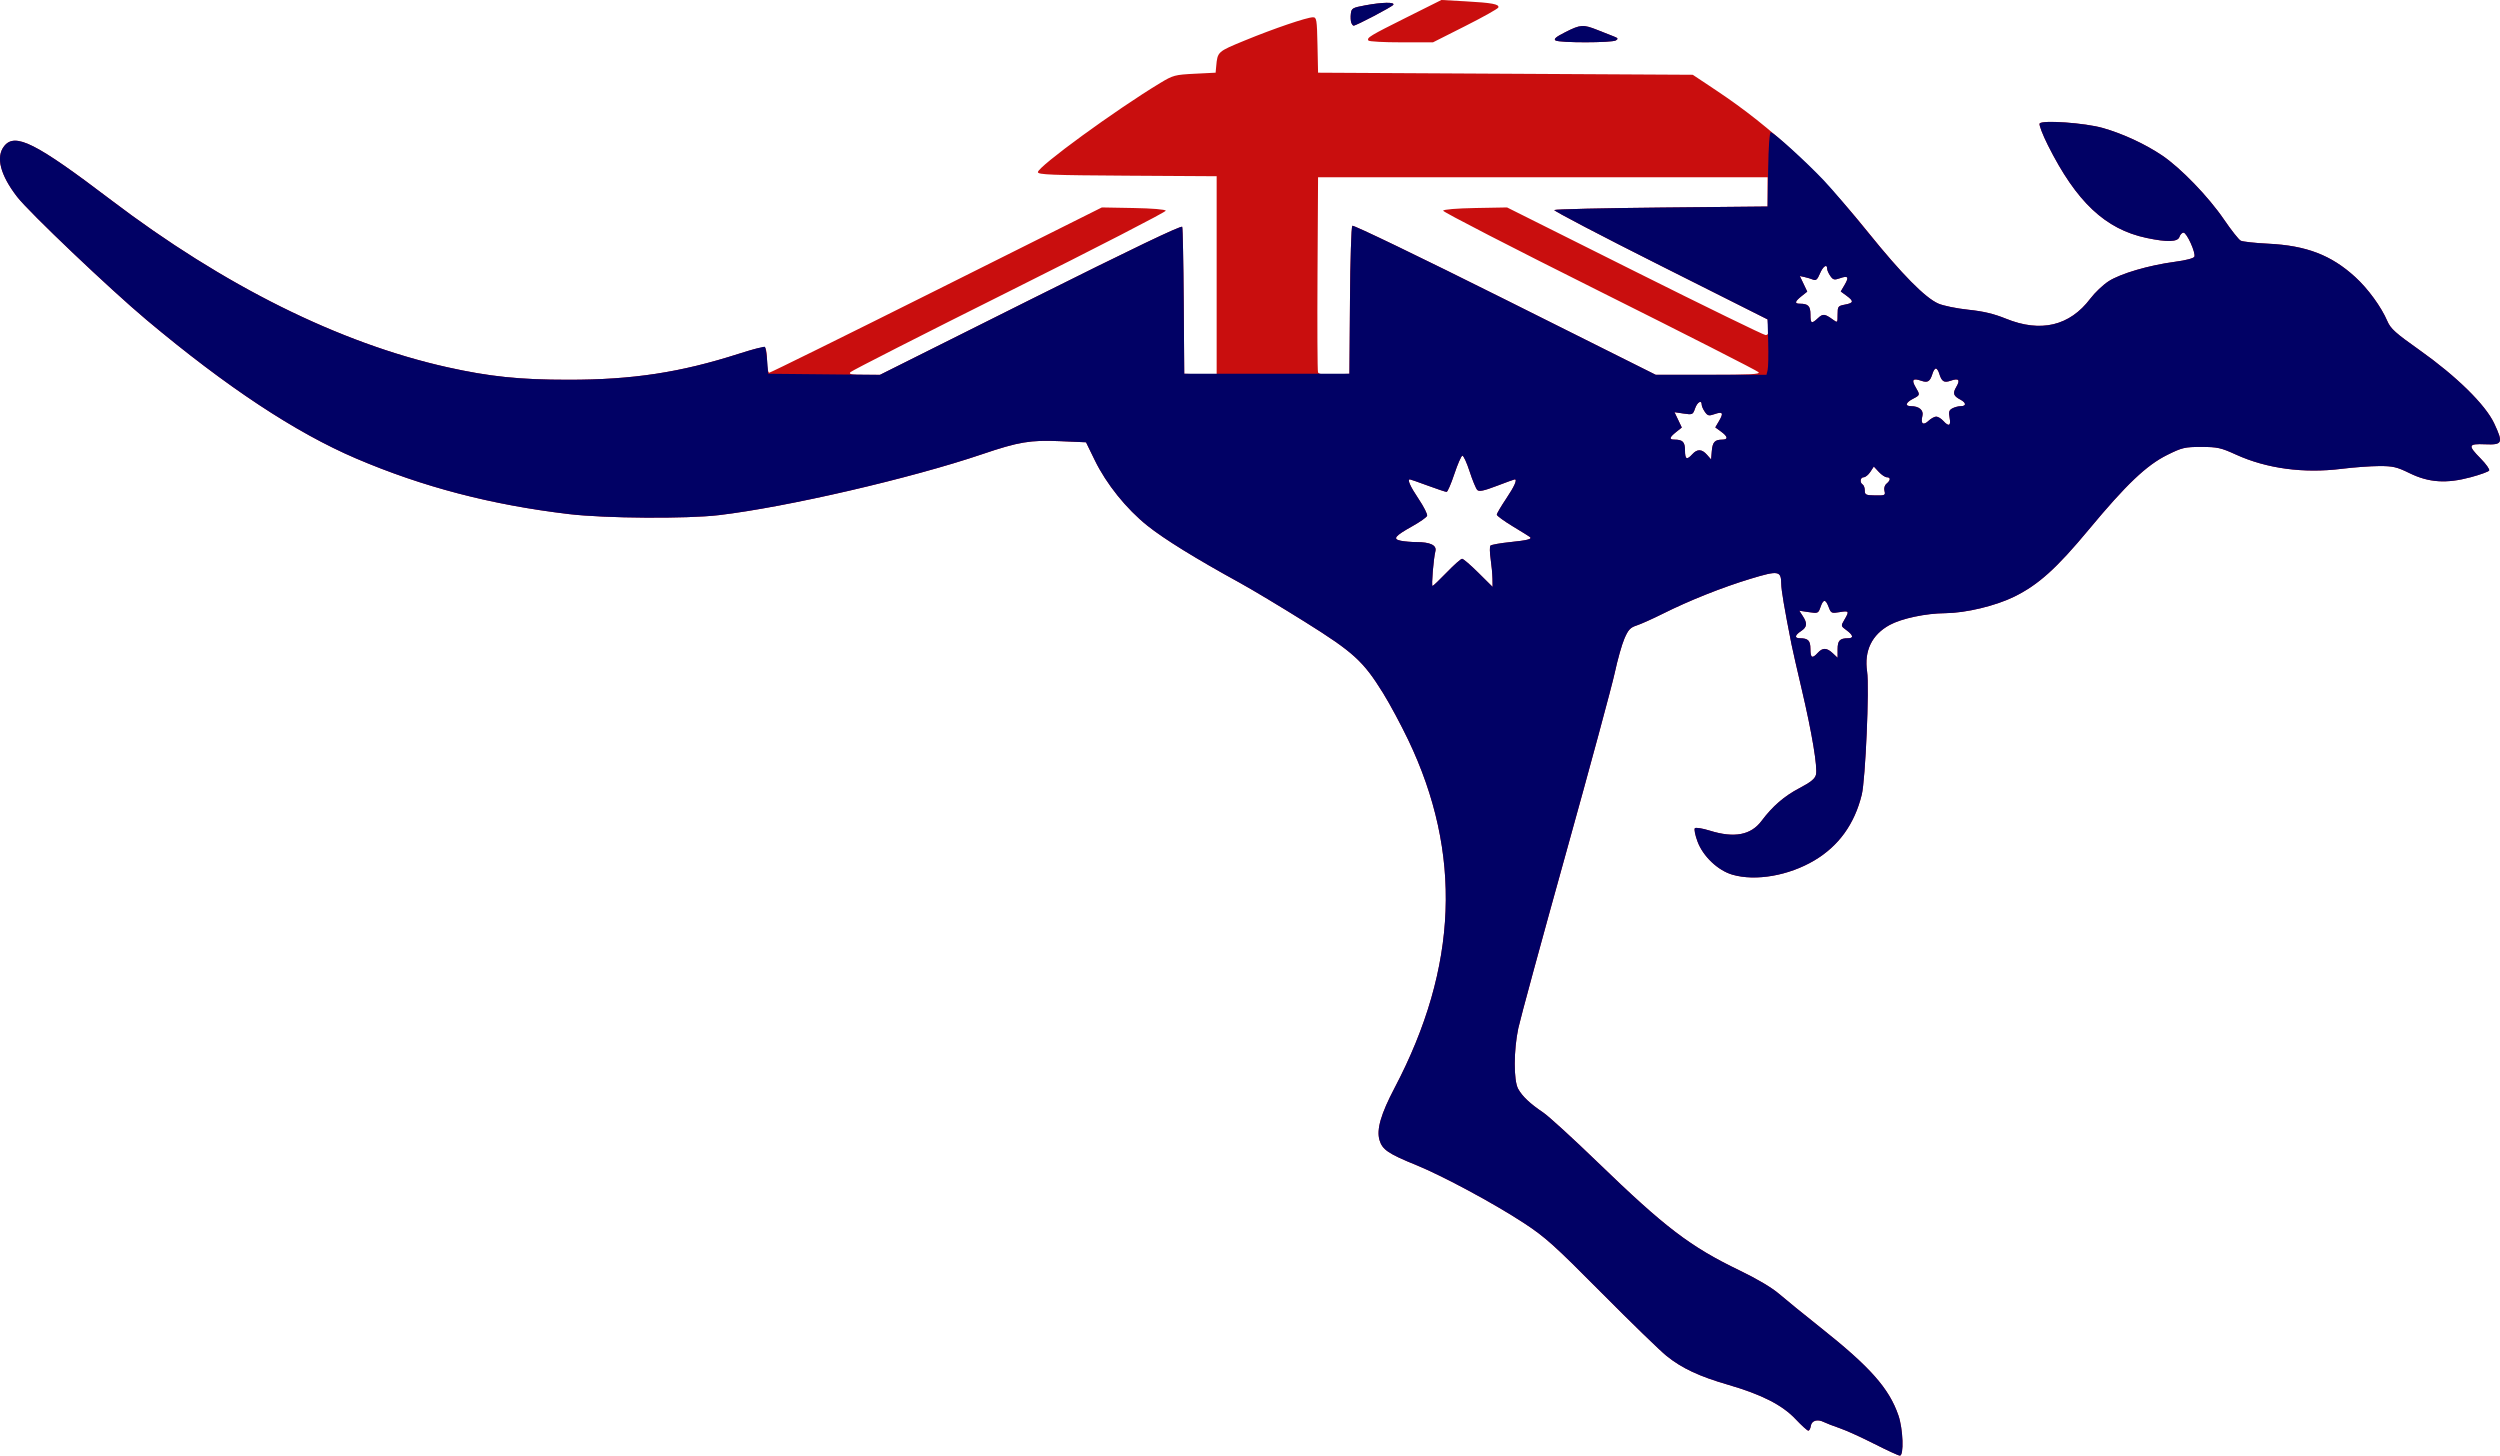<?xml version="1.0" encoding="UTF-8" standalone="no"?>
<!-- Created with Inkscape (http://www.inkscape.org/) -->

<svg
   xmlns:dc="http://purl.org/dc/elements/1.1/"
   xmlns:cc="http://creativecommons.org/ns#"
   xmlns:rdf="http://www.w3.org/1999/02/22-rdf-syntax-ns#"
   xmlns:svg="http://www.w3.org/2000/svg"
   xmlns="http://www.w3.org/2000/svg"
   xmlns:sodipodi="http://sodipodi.sourceforge.net/DTD/sodipodi-0.dtd"
   xmlns:inkscape="http://www.inkscape.org/namespaces/inkscape"
   width="316.372mm"
   height="184.209mm"
   viewBox="0 0 316.372 184.209"
   version="1.1"
   id="svg5933"
   inkscape:version="0.92.4 (5da689c313, 2019-01-14)"
   sodipodi:docname="Australian kangaroo.svg">
  <title
     id="title5959">Australian kangaroo</title>
  <defs
     id="defs5927" />
  <sodipodi:namedview
     id="base"
     pagecolor="#ffffff"
     bordercolor="#666666"
     borderopacity="1.0"
     inkscape:pageopacity="0.0"
     inkscape:pageshadow="2"
     inkscape:zoom="0.35"
     inkscape:cx="1487.2072"
     inkscape:cy="884.87771"
     inkscape:document-units="mm"
     inkscape:current-layer="layer1"
     showgrid="false"
     fit-margin-top="0"
     fit-margin-left="0"
     fit-margin-right="0"
     fit-margin-bottom="0"
     inkscape:window-width="1920"
     inkscape:window-height="986"
     inkscape:window-x="-11"
     inkscape:window-y="-11"
     inkscape:window-maximized="1" />
  <g
     inkscape:label="Layer 1"
     inkscape:groupmode="layer"
     id="layer1"
     transform="translate(287.657,-198.749)">
    <path
       inkscape:connector-curvature="0"
       id="path5950"
       d="m -50.479,381.462 c -1.601,-0.815 -3.565,-1.706 -4.366,-1.98 -0.8,-0.274 -1.707,-0.625 -2.016,-0.78 -0.811,-0.407 -1.543,-0.183 -1.641,0.501 -0.046,0.326 -0.189,0.593 -0.316,0.593 -0.127,0 -0.859,-0.664 -1.627,-1.476 -1.686,-1.783 -4.292,-3.105 -8.556,-4.343 -3.63,-1.053 -5.819,-2.08 -7.754,-3.637 -0.828,-0.666 -4.542,-4.272 -8.253,-8.013 -5.938,-5.986 -7.112,-7.041 -9.79,-8.797 -3.759,-2.465 -10.29,-5.98 -13.652,-7.348 -3.515,-1.43 -4.269,-1.942 -4.629,-3.144 -0.401,-1.339 0.167,-3.304 1.917,-6.635 8.021,-15.267 8.578,-29.694 1.7,-44.053 -0.906,-1.892 -2.332,-4.544 -3.169,-5.894 -2.511,-4.05 -3.737,-5.166 -9.906,-9.023 -3.006,-1.88 -6.716,-4.104 -8.244,-4.943 -5.568,-3.058 -9.563,-5.528 -11.676,-7.218 -2.663,-2.131 -5.185,-5.267 -6.651,-8.274 l -1.112,-2.279 -3.264,-0.141 c -3.791,-0.164 -5.256,0.081 -9.867,1.644 -9.008,3.055 -24.71,6.691 -33.311,7.713 -4.097,0.487 -14.413,0.416 -19.005,-0.13 -9.827,-1.169 -18.508,-3.437 -26.916,-7.032 -7.685,-3.286 -16.397,-9.046 -26.518,-17.533 -4.623,-3.876 -14.883,-13.635 -16.391,-15.589 -2.134,-2.766 -2.715,-5.038 -1.639,-6.406 1.375,-1.748 3.978,-0.436 13.521,6.812 14.274,10.843 28.903,18.118 42.552,21.162 5.359,1.195 9.165,1.589 15.346,1.589 8.124,0 14.14,-0.917 21.522,-3.281 2.374,-0.76 3.253,-0.943 3.403,-0.707 0.111,0.175 0.204,0.943 0.206,1.707 0.002,0.764 0.123,1.389 0.269,1.389 0.146,0 9.677,-4.706 21.18,-10.458 l 20.914,-10.458 4,0.073 c 2.378,0.043 4.036,0.181 4.088,0.339 0.049,0.146 -8.849,4.73 -19.773,10.186 -10.924,5.456 -19.987,10.069 -20.141,10.251 -0.22,0.26 0.151,0.331 1.738,0.331 h 2.017 l 19.056,-9.529 c 12.8,-6.401 19.097,-9.419 19.181,-9.194 0.069,0.184 0.155,4.442 0.192,9.463 l 0.067,9.128 2.051,0.077 2.051,0.077 v -12.576 -12.576 l -11.311,-0.069 c -9.613,-0.059 -11.311,-0.126 -11.311,-0.448 0,-0.702 9.853,-7.883 15.478,-11.281 1.626,-0.982 1.863,-1.046 4.366,-1.172 l 2.646,-0.133 0.073,-0.794 c 0.171,-1.873 0.152,-1.856 3.626,-3.284 3.671,-1.509 7.856,-2.934 8.621,-2.934 0.458,0 0.503,0.277 0.571,3.506 l 0.074,3.506 23.708,0.132 23.708,0.132 3.038,2.024 c 6.979,4.648 13.076,10.352 19.19,17.952 4.229,5.257 7.173,8.245 8.847,8.979 0.631,0.277 2.339,0.626 3.794,0.777 1.904,0.197 3.239,0.515 4.763,1.134 4.41,1.791 8.069,0.92 10.682,-2.541 0.574,-0.761 1.621,-1.753 2.325,-2.204 1.505,-0.966 5.094,-2.017 8.378,-2.454 1.414,-0.188 2.387,-0.445 2.466,-0.652 0.189,-0.492 -0.965,-3.038 -1.376,-3.038 -0.191,0 -0.422,0.238 -0.514,0.529 -0.208,0.655 -1.534,0.7 -4.177,0.139 -5.203,-1.103 -8.873,-4.555 -12.467,-11.727 -0.678,-1.352 -1.152,-2.589 -1.054,-2.747 0.29,-0.47 5.749,-0.082 8.023,0.57 2.521,0.723 5.321,2.02 7.458,3.454 2.356,1.582 5.881,5.229 7.854,8.125 0.916,1.345 1.868,2.549 2.115,2.677 0.248,0.127 1.819,0.299 3.493,0.381 4.82,0.236 7.959,1.44 11.002,4.221 1.608,1.469 3.287,3.774 4.055,5.565 0.414,0.966 1.015,1.51 4.026,3.639 4.708,3.33 8.387,6.938 9.499,9.315 1.167,2.495 1.065,2.731 -1.141,2.642 -2.166,-0.088 -2.23,0.123 -0.555,1.823 0.672,0.682 1.15,1.358 1.061,1.501 -0.088,0.143 -1.137,0.524 -2.33,0.845 -3.08,0.831 -5.303,0.683 -7.747,-0.515 -1.606,-0.787 -2.096,-0.902 -3.836,-0.897 -1.098,0.003 -3.239,0.16 -4.759,0.349 -4.817,0.6 -9.484,-0.03 -13.377,-1.804 -1.907,-0.869 -2.341,-0.965 -4.379,-0.966 -2.088,-0.001 -2.42,0.076 -4.298,1.005 -2.631,1.3 -5.196,3.739 -9.928,9.438 -4.097,4.934 -6.374,6.986 -9.435,8.5 -2.35,1.163 -6.155,2.075 -8.736,2.096 -2.474,0.02 -5.522,0.664 -7.034,1.487 -2.264,1.232 -3.255,3.28 -2.861,5.915 0.296,1.978 -0.213,13.678 -0.677,15.564 -0.913,3.715 -2.916,6.494 -5.998,8.323 -3.247,1.927 -7.434,2.656 -10.365,1.805 -1.838,-0.534 -3.715,-2.312 -4.415,-4.181 -0.306,-0.817 -0.459,-1.582 -0.341,-1.7 0.118,-0.118 0.967,0.019 1.887,0.306 3.103,0.966 5.202,0.571 6.553,-1.234 1.393,-1.86 2.862,-3.13 4.796,-4.146 1.43,-0.751 1.958,-1.179 2.086,-1.689 0.229,-0.911 -0.5,-5.29 -1.796,-10.799 -0.582,-2.474 -1.164,-5.034 -1.294,-5.689 -0.919,-4.654 -1.294,-6.875 -1.302,-7.707 -0.016,-1.624 -0.361,-1.679 -3.879,-0.612 -3.597,1.09 -7.729,2.736 -11.119,4.43 -1.288,0.643 -2.776,1.311 -3.306,1.483 -0.8,0.259 -1.064,0.544 -1.547,1.668 -0.321,0.745 -0.865,2.675 -1.211,4.288 -0.345,1.613 -3.133,11.923 -6.195,22.909 -3.062,10.987 -5.769,20.929 -6.016,22.093 -0.592,2.79 -0.604,6.607 -0.024,7.673 0.516,0.95 1.495,1.876 3.178,3.008 0.684,0.46 3.78,3.289 6.879,6.286 8.567,8.284 11.703,10.674 17.978,13.7 2.182,1.052 4.089,2.184 4.988,2.96 0.8,0.691 3.182,2.628 5.292,4.303 6.249,4.963 8.633,7.655 9.811,11.08 0.594,1.727 0.712,5.106 0.177,5.084 -0.182,-0.007 -1.64,-0.68 -3.241,-1.495 z m -7.144,-100.092 c 0.617,-0.682 1.14,-0.669 1.901,0.046 l 0.612,0.575 v -1.076 c 0,-1.106 0.28,-1.397 1.345,-1.397 0.716,0 0.63,-0.395 -0.22,-1.017 -0.722,-0.528 -0.724,-0.538 -0.265,-1.32 0.647,-1.101 0.602,-1.173 -0.609,-0.969 -1.02,0.172 -1.087,0.142 -1.381,-0.638 -0.391,-1.036 -0.674,-1.036 -1.035,-5.3e-4 -0.277,0.795 -0.32,0.813 -1.487,0.638 l -1.202,-0.18 0.442,0.675 c 0.609,0.93 0.555,1.401 -0.219,1.909 -0.789,0.517 -0.855,0.902 -0.154,0.902 1.052,0 1.345,0.294 1.345,1.351 0,1.155 0.224,1.276 0.926,0.501 z m -46.944,-10.186 c 0.913,-0.946 1.785,-1.72 1.938,-1.72 0.153,0 1.084,0.8 2.07,1.779 l 1.793,1.779 -0.019,-1.051 c -0.011,-0.578 -0.116,-1.706 -0.234,-2.506 -0.118,-0.8 -0.128,-1.55 -0.022,-1.666 0.106,-0.116 1.238,-0.318 2.514,-0.45 2.16,-0.223 2.774,-0.378 2.501,-0.633 -0.061,-0.057 -1.033,-0.661 -2.161,-1.343 -1.128,-0.682 -2.051,-1.354 -2.051,-1.493 0,-0.139 0.536,-1.052 1.191,-2.028 1.045,-1.557 1.436,-2.442 1.081,-2.442 -0.06,0 -1.082,0.371 -2.27,0.825 -1.638,0.626 -2.236,0.751 -2.47,0.519 -0.17,-0.168 -0.607,-1.224 -0.971,-2.346 -0.364,-1.122 -0.778,-2.019 -0.919,-1.994 -0.142,0.025 -0.598,1.067 -1.014,2.315 -0.416,1.248 -0.857,2.269 -0.981,2.269 -0.123,0 -1.193,-0.357 -2.377,-0.794 -1.184,-0.437 -2.204,-0.794 -2.267,-0.794 -0.361,0 0.029,0.881 1.096,2.472 0.666,0.993 1.152,1.958 1.08,2.145 -0.072,0.187 -0.896,0.768 -1.832,1.292 -2.272,1.271 -2.572,1.646 -1.488,1.863 0.457,0.091 1.344,0.166 1.971,0.166 1.747,0 2.587,0.403 2.399,1.151 -0.239,0.954 -0.524,4.405 -0.363,4.405 0.079,0 0.891,-0.774 1.804,-1.72 z m 55.391,-10.303 c -0.09,-0.358 0.014,-0.718 0.267,-0.928 0.52,-0.431 0.533,-0.808 0.028,-0.808 -0.212,0 -0.67,-0.306 -1.016,-0.679 l -0.63,-0.679 -0.445,0.679 c -0.245,0.374 -0.621,0.679 -0.836,0.679 -0.44,0 -0.532,0.675 -0.126,0.926 0.146,0.09 0.265,0.431 0.265,0.759 0,0.535 0.133,0.597 1.32,0.615 1.234,0.019 1.311,-0.018 1.174,-0.564 z m -24.322,-4.646 c 0.625,-0.691 1.215,-0.67 1.859,0.066 l 0.522,0.595 0.086,-1.055 c 0.093,-1.137 0.372,-1.448 1.303,-1.455 0.798,-0.005 0.75,-0.376 -0.132,-1.021 l -0.728,-0.532 0.489,-0.832 c 0.594,-1.01 0.451,-1.208 -0.603,-0.841 -0.7,0.244 -0.854,0.207 -1.204,-0.293 -0.221,-0.315 -0.401,-0.725 -0.401,-0.911 0,-0.65 -0.559,-0.331 -0.842,0.481 -0.275,0.789 -0.327,0.812 -1.445,0.645 l -1.16,-0.174 0.463,0.971 0.463,0.971 -0.724,0.577 c -0.852,0.68 -0.915,0.954 -0.216,0.954 1.052,0 1.345,0.294 1.345,1.351 0,1.155 0.224,1.276 0.926,0.501 z m 30.866,-4.763 c 0.223,0 0.62,0.238 0.884,0.529 0.714,0.789 1.008,0.651 0.814,-0.383 -0.139,-0.742 -0.074,-0.964 0.35,-1.191 0.287,-0.153 0.767,-0.279 1.068,-0.279 0.722,0 0.696,-0.432 -0.049,-0.824 -0.894,-0.471 -1.002,-0.798 -0.526,-1.603 0.537,-0.91 0.322,-1.155 -0.701,-0.798 -0.865,0.302 -1.144,0.123 -1.47,-0.942 -0.1,-0.327 -0.286,-0.595 -0.411,-0.595 -0.126,0 -0.311,0.268 -0.411,0.595 -0.327,1.065 -0.605,1.244 -1.47,0.942 -1.032,-0.36 -1.238,-0.111 -0.684,0.827 0.584,0.989 0.584,0.992 -0.345,1.472 -0.918,0.475 -1.038,0.926 -0.247,0.926 1.025,0 1.632,0.512 1.453,1.225 -0.249,0.99 0.087,1.277 0.757,0.647 0.321,-0.302 0.767,-0.549 0.989,-0.549 z m -74.188,-14.675 c 0.038,-5.088 0.171,-9.352 0.296,-9.477 0.125,-0.125 8.756,4.039 19.31,9.317 l 19.084,9.543 h 6.648 c 5.291,0 6.591,-0.068 6.368,-0.331 -0.154,-0.182 -9.217,-4.795 -20.141,-10.251 -10.924,-5.456 -19.822,-10.04 -19.773,-10.186 0.052,-0.158 1.711,-0.295 4.089,-0.339 l 4,-0.073 16.152,8.077 c 8.883,4.442 16.338,8.077 16.565,8.077 0.316,0 0.394,-0.234 0.332,-0.992 l -0.082,-0.992 -13.588,-6.829 c -7.473,-3.756 -13.506,-6.911 -13.406,-7.011 0.1,-0.1 6.215,-0.242 13.588,-0.315 l 13.406,-0.132 v -1.852 -1.852 H -92.415 -120.858 l -0.069,12.171 c -0.038,6.694 -0.01,12.325 0.062,12.513 0.095,0.247 0.666,0.321 2.053,0.265 l 1.922,-0.078 z m 59.233,2.206 c 0.615,-0.578 0.855,-0.553 1.883,0.194 0.591,0.43 0.595,0.425 0.595,-0.646 0,-1.023 0.048,-1.088 0.926,-1.252 1.116,-0.209 1.155,-0.432 0.198,-1.132 l -0.728,-0.532 0.489,-0.832 c 0.594,-1.01 0.451,-1.208 -0.603,-0.841 -0.7,0.244 -0.854,0.207 -1.204,-0.293 -0.221,-0.315 -0.401,-0.725 -0.401,-0.911 0,-0.672 -0.531,-0.317 -0.921,0.617 -0.313,0.749 -0.499,0.913 -0.863,0.76 -0.255,-0.107 -0.738,-0.254 -1.071,-0.326 l -0.607,-0.131 0.471,0.987 0.471,0.987 -0.724,0.577 c -0.852,0.68 -0.915,0.954 -0.216,0.954 1.052,0 1.345,0.294 1.345,1.351 0,1.182 0.132,1.247 0.962,0.467 z m -56.903,-35.126 c -0.221,-0.358 0.172,-0.596 4.876,-2.947 l 4.366,-2.182 3.043,0.169 c 3.374,0.187 4.301,0.362 4.161,0.782 -0.052,0.156 -1.932,1.21 -4.178,2.343 l -4.084,2.061 -4.019,0.004 c -2.211,0.002 -4.085,-0.101 -4.164,-0.23 z m 23.686,-0.009 c -0.276,-0.175 0.046,-0.447 1.249,-1.054 1.921,-0.97 2.243,-0.99 4.074,-0.262 0.769,0.306 1.692,0.67 2.051,0.809 0.53,0.205 0.58,0.299 0.265,0.498 -0.496,0.314 -7.145,0.322 -7.639,0.01 z m -25.849,-2.247 c -0.079,-0.206 -0.105,-0.712 -0.058,-1.124 0.08,-0.698 0.204,-0.771 1.806,-1.068 2.173,-0.403 3.792,-0.436 3.567,-0.072 -0.156,0.253 -4.7,2.638 -5.025,2.638 -0.08,0 -0.211,-0.169 -0.29,-0.375 z"
       style="fill:#c90e0e;stroke-width:1"
       sodipodi:nodetypes="csccscsssscssssccccccccssscsscscccsscccscscsccccccccssccccscccccscccccscscscccccscccsccccccccccccscssscscccscccccscccsssccsscccccccccsscccccccccsscccscccccccsscscccccscsccccscscccscccscsccccccscccsccsccccccssccccccsccccscsccsccccccscscscccssccscsccccccccccscscccsccscccccccssscscsccccccccsccccccccscc" />
    <path
       inkscape:connector-curvature="0"
       id="path5948"
       d="m -50.479,381.462 c -1.601,-0.815 -3.565,-1.706 -4.366,-1.98 -0.8,-0.274 -1.707,-0.625 -2.016,-0.78 -0.811,-0.407 -1.543,-0.183 -1.641,0.501 -0.046,0.326 -0.189,0.593 -0.316,0.593 -0.127,0 -0.859,-0.664 -1.627,-1.476 -1.686,-1.783 -4.292,-3.105 -8.556,-4.343 -3.63,-1.053 -5.819,-2.08 -7.754,-3.637 -0.828,-0.666 -4.542,-4.272 -8.253,-8.013 -5.938,-5.986 -7.112,-7.041 -9.79,-8.797 -3.759,-2.465 -10.29,-5.98 -13.652,-7.348 -3.515,-1.43 -4.269,-1.942 -4.629,-3.144 -0.401,-1.339 0.167,-3.304 1.917,-6.635 8.021,-15.267 8.578,-29.694 1.7,-44.053 -0.906,-1.892 -2.332,-4.544 -3.169,-5.894 -2.511,-4.05 -3.737,-5.166 -9.906,-9.023 -3.006,-1.88 -6.716,-4.104 -8.244,-4.943 -5.568,-3.058 -9.563,-5.528 -11.676,-7.218 -2.663,-2.131 -5.185,-5.267 -6.651,-8.274 l -1.112,-2.279 -3.264,-0.141 c -3.791,-0.164 -5.256,0.081 -9.867,1.644 -9.008,3.055 -24.71,6.691 -33.311,7.713 -4.097,0.487 -14.413,0.416 -19.005,-0.13 -9.827,-1.169 -18.508,-3.437 -26.916,-7.032 -7.685,-3.286 -16.397,-9.046 -26.518,-17.533 -4.623,-3.876 -14.883,-13.635 -16.391,-15.589 -2.134,-2.766 -2.715,-5.038 -1.639,-6.406 1.375,-1.748 3.978,-0.436 13.521,6.812 14.274,10.843 28.903,18.118 42.552,21.162 5.359,1.195 9.165,1.589 15.346,1.589 8.123,0 14.14,-0.917 21.521,-3.281 1.76,-0.564 3.264,-0.961 3.341,-0.884 0.078,0.078 0.201,0.875 0.274,1.773 l 0.132,1.632 7.07,0.07 7.07,0.07 19.065,-9.533 c 12.806,-6.403 19.106,-9.423 19.19,-9.199 0.069,0.184 0.155,4.442 0.192,9.463 l 0.067,9.128 h 10.451 10.451 l 0.07,-9.251 c 0.038,-5.088 0.171,-9.352 0.296,-9.477 0.125,-0.125 8.756,4.039 19.31,9.317 l 19.084,9.543 h 7.007 7.007 l 0.148,-0.595 c 0.081,-0.327 0.114,-1.905 0.071,-3.506 l -0.077,-2.91 -13.588,-6.829 c -7.473,-3.756 -13.506,-6.911 -13.406,-7.011 0.1,-0.1 6.215,-0.242 13.588,-0.315 l 13.406,-0.132 0.072,-4.696 c 0.044,-2.859 0.174,-4.696 0.333,-4.696 0.368,0 4.533,3.781 6.739,6.118 1.019,1.079 3.537,4.043 5.596,6.587 4.271,5.277 7.205,8.246 8.866,8.974 0.631,0.277 2.339,0.626 3.794,0.777 1.904,0.197 3.239,0.515 4.763,1.134 4.41,1.791 8.069,0.92 10.682,-2.541 0.574,-0.761 1.621,-1.753 2.325,-2.204 1.505,-0.966 5.094,-2.017 8.378,-2.454 1.414,-0.188 2.387,-0.445 2.466,-0.652 0.189,-0.492 -0.965,-3.038 -1.376,-3.038 -0.191,0 -0.422,0.238 -0.514,0.529 -0.208,0.655 -1.534,0.7 -4.177,0.139 -5.203,-1.103 -8.873,-4.555 -12.467,-11.727 -0.678,-1.352 -1.152,-2.589 -1.054,-2.747 0.29,-0.47 5.749,-0.082 8.023,0.57 2.521,0.723 5.321,2.02 7.458,3.454 2.356,1.582 5.881,5.229 7.854,8.125 0.916,1.345 1.868,2.549 2.115,2.677 0.248,0.127 1.819,0.299 3.493,0.381 4.82,0.236 7.959,1.44 11.002,4.221 1.608,1.469 3.287,3.774 4.055,5.565 0.414,0.966 1.015,1.51 4.026,3.639 4.708,3.33 8.387,6.938 9.499,9.315 1.167,2.495 1.065,2.731 -1.141,2.642 -2.166,-0.088 -2.23,0.123 -0.555,1.823 0.672,0.682 1.15,1.358 1.061,1.501 -0.088,0.143 -1.137,0.524 -2.33,0.845 -3.08,0.831 -5.303,0.683 -7.747,-0.515 -1.606,-0.787 -2.096,-0.902 -3.836,-0.897 -1.098,0.003 -3.239,0.16 -4.759,0.349 -4.817,0.6 -9.484,-0.03 -13.377,-1.804 -1.907,-0.869 -2.341,-0.965 -4.379,-0.966 -2.088,-0.001 -2.42,0.076 -4.298,1.005 -2.631,1.3 -5.196,3.739 -9.928,9.438 -4.097,4.934 -6.374,6.986 -9.435,8.5 -2.35,1.163 -6.155,2.075 -8.736,2.096 -2.474,0.02 -5.522,0.664 -7.034,1.487 -2.264,1.232 -3.255,3.28 -2.861,5.915 0.296,1.978 -0.213,13.678 -0.677,15.564 -0.913,3.715 -2.916,6.494 -5.998,8.323 -3.247,1.927 -7.434,2.656 -10.365,1.805 -1.838,-0.534 -3.715,-2.312 -4.415,-4.181 -0.306,-0.817 -0.459,-1.582 -0.341,-1.7 0.118,-0.118 0.967,0.019 1.887,0.306 3.103,0.966 5.202,0.571 6.553,-1.234 1.393,-1.86 2.862,-3.13 4.796,-4.146 1.43,-0.751 1.958,-1.179 2.086,-1.689 0.229,-0.911 -0.5,-5.29 -1.796,-10.799 -0.582,-2.474 -1.164,-5.034 -1.294,-5.689 -0.919,-4.654 -1.294,-6.875 -1.302,-7.707 -0.016,-1.624 -0.361,-1.679 -3.879,-0.612 -3.597,1.09 -7.729,2.736 -11.119,4.43 -1.288,0.643 -2.776,1.311 -3.306,1.483 -0.8,0.259 -1.064,0.544 -1.547,1.668 -0.321,0.745 -0.865,2.675 -1.211,4.288 -0.345,1.613 -3.133,11.923 -6.195,22.909 -3.062,10.987 -5.769,20.929 -6.016,22.093 -0.592,2.79 -0.604,6.607 -0.024,7.673 0.516,0.95 1.495,1.876 3.178,3.008 0.684,0.46 3.78,3.289 6.879,6.286 8.567,8.284 11.703,10.674 17.978,13.7 2.182,1.052 4.089,2.184 4.988,2.96 0.8,0.691 3.182,2.628 5.292,4.303 6.249,4.963 8.633,7.655 9.811,11.08 0.594,1.727 0.712,5.106 0.177,5.084 -0.182,-0.007 -1.64,-0.68 -3.241,-1.495 z m -7.144,-100.092 c 0.617,-0.682 1.14,-0.669 1.901,0.046 l 0.612,0.575 v -1.076 c 0,-1.106 0.28,-1.397 1.345,-1.397 0.716,0 0.63,-0.395 -0.22,-1.017 -0.722,-0.528 -0.724,-0.538 -0.265,-1.32 0.647,-1.101 0.602,-1.173 -0.609,-0.969 -1.02,0.172 -1.087,0.142 -1.381,-0.638 -0.391,-1.036 -0.674,-1.036 -1.035,-5.3e-4 -0.277,0.795 -0.32,0.813 -1.487,0.638 l -1.202,-0.18 0.442,0.675 c 0.609,0.93 0.555,1.401 -0.219,1.909 -0.789,0.517 -0.855,0.902 -0.154,0.902 1.052,0 1.345,0.294 1.345,1.351 0,1.155 0.224,1.276 0.926,0.501 z m -46.944,-10.186 c 0.913,-0.946 1.785,-1.72 1.938,-1.72 0.153,0 1.084,0.8 2.07,1.779 l 1.793,1.779 -0.019,-1.051 c -0.011,-0.578 -0.116,-1.706 -0.234,-2.506 -0.118,-0.8 -0.128,-1.55 -0.022,-1.666 0.106,-0.116 1.238,-0.318 2.514,-0.45 2.16,-0.223 2.774,-0.378 2.501,-0.633 -0.061,-0.057 -1.033,-0.661 -2.161,-1.343 -1.128,-0.682 -2.051,-1.354 -2.051,-1.493 0,-0.139 0.536,-1.052 1.191,-2.028 1.045,-1.557 1.436,-2.442 1.081,-2.442 -0.06,0 -1.082,0.371 -2.27,0.825 -1.638,0.626 -2.236,0.751 -2.47,0.519 -0.17,-0.168 -0.607,-1.224 -0.971,-2.346 -0.364,-1.122 -0.778,-2.019 -0.919,-1.994 -0.142,0.025 -0.598,1.067 -1.014,2.315 -0.416,1.248 -0.857,2.269 -0.981,2.269 -0.123,0 -1.193,-0.357 -2.377,-0.794 -1.184,-0.437 -2.204,-0.794 -2.267,-0.794 -0.361,0 0.029,0.881 1.096,2.472 0.666,0.993 1.152,1.958 1.08,2.145 -0.072,0.187 -0.896,0.768 -1.832,1.292 -2.272,1.271 -2.572,1.646 -1.488,1.863 0.457,0.091 1.344,0.166 1.971,0.166 1.747,0 2.587,0.403 2.399,1.151 -0.239,0.954 -0.524,4.405 -0.363,4.405 0.079,0 0.891,-0.774 1.804,-1.72 z m 55.391,-10.303 c -0.09,-0.358 0.014,-0.718 0.267,-0.928 0.52,-0.431 0.533,-0.808 0.028,-0.808 -0.212,0 -0.67,-0.306 -1.016,-0.679 l -0.63,-0.679 -0.445,0.679 c -0.245,0.374 -0.621,0.679 -0.836,0.679 -0.44,0 -0.532,0.675 -0.126,0.926 0.146,0.09 0.265,0.431 0.265,0.759 0,0.535 0.133,0.597 1.32,0.615 1.234,0.019 1.311,-0.018 1.174,-0.564 z m -24.322,-4.646 c 0.625,-0.691 1.215,-0.67 1.859,0.066 l 0.522,0.595 0.086,-1.055 c 0.093,-1.137 0.372,-1.448 1.303,-1.455 0.798,-0.005 0.75,-0.376 -0.132,-1.021 l -0.728,-0.532 0.489,-0.832 c 0.594,-1.01 0.451,-1.208 -0.603,-0.841 -0.7,0.244 -0.854,0.207 -1.204,-0.293 -0.221,-0.315 -0.401,-0.725 -0.401,-0.911 0,-0.65 -0.559,-0.331 -0.842,0.481 -0.275,0.789 -0.327,0.812 -1.445,0.645 l -1.16,-0.174 0.463,0.971 0.463,0.971 -0.724,0.577 c -0.852,0.68 -0.915,0.954 -0.216,0.954 1.052,0 1.345,0.294 1.345,1.351 0,1.155 0.224,1.276 0.926,0.501 z m 30.866,-4.763 c 0.223,0 0.62,0.238 0.884,0.529 0.714,0.789 1.008,0.651 0.814,-0.383 -0.139,-0.742 -0.074,-0.964 0.35,-1.191 0.287,-0.153 0.767,-0.279 1.068,-0.279 0.722,0 0.696,-0.432 -0.049,-0.824 -0.894,-0.471 -1.002,-0.798 -0.526,-1.603 0.537,-0.91 0.322,-1.155 -0.701,-0.798 -0.865,0.302 -1.144,0.123 -1.47,-0.942 -0.1,-0.327 -0.286,-0.595 -0.411,-0.595 -0.126,0 -0.311,0.268 -0.411,0.595 -0.327,1.065 -0.605,1.244 -1.47,0.942 -1.032,-0.36 -1.238,-0.111 -0.684,0.827 0.584,0.989 0.584,0.992 -0.345,1.472 -0.918,0.475 -1.038,0.926 -0.247,0.926 1.025,0 1.632,0.512 1.453,1.225 -0.249,0.99 0.087,1.277 0.757,0.647 0.321,-0.302 0.767,-0.549 0.989,-0.549 z M -57.587,239.004 c 0.615,-0.578 0.855,-0.553 1.883,0.194 0.591,0.43 0.595,0.425 0.595,-0.646 0,-1.023 0.048,-1.088 0.926,-1.252 1.116,-0.209 1.155,-0.432 0.198,-1.132 l -0.728,-0.532 0.489,-0.832 c 0.594,-1.01 0.451,-1.208 -0.603,-0.841 -0.7,0.244 -0.854,0.207 -1.204,-0.293 -0.221,-0.315 -0.401,-0.725 -0.401,-0.911 0,-0.672 -0.531,-0.317 -0.921,0.617 -0.313,0.749 -0.499,0.913 -0.863,0.76 -0.255,-0.107 -0.738,-0.254 -1.071,-0.326 l -0.607,-0.131 0.471,0.987 0.471,0.987 -0.724,0.577 c -0.852,0.68 -0.915,0.954 -0.216,0.954 1.052,0 1.345,0.294 1.345,1.351 0,1.182 0.132,1.247 0.962,0.467 z m -33.216,-35.135 c -0.276,-0.175 0.046,-0.447 1.249,-1.054 1.921,-0.97 2.243,-0.99 4.074,-0.262 0.769,0.306 1.692,0.67 2.051,0.809 0.53,0.205 0.58,0.299 0.265,0.498 -0.496,0.314 -7.145,0.322 -7.639,0.01 z m -25.849,-2.247 c -0.079,-0.206 -0.105,-0.712 -0.058,-1.124 0.08,-0.698 0.204,-0.771 1.806,-1.068 2.173,-0.403 3.792,-0.436 3.567,-0.072 -0.156,0.253 -4.7,2.638 -5.025,2.638 -0.08,0 -0.211,-0.169 -0.29,-0.375 z"
       style="fill:#010165;stroke-width:1"
       sodipodi:nodetypes="csccscsssscssssccccccccssscsscsscccccscccccccsccccccscscsscccccccscscscccccscccsccccccccccccscssscscccscccccscccsssccsscccccccccsscccccccccsscccscccccccsscscccccscsccccscscccscccscsccccccscccsccsccccccssccccccsccccscsccsccccscscccsccscccccccsssccsccccccccscc" />
  </g>
</svg>
